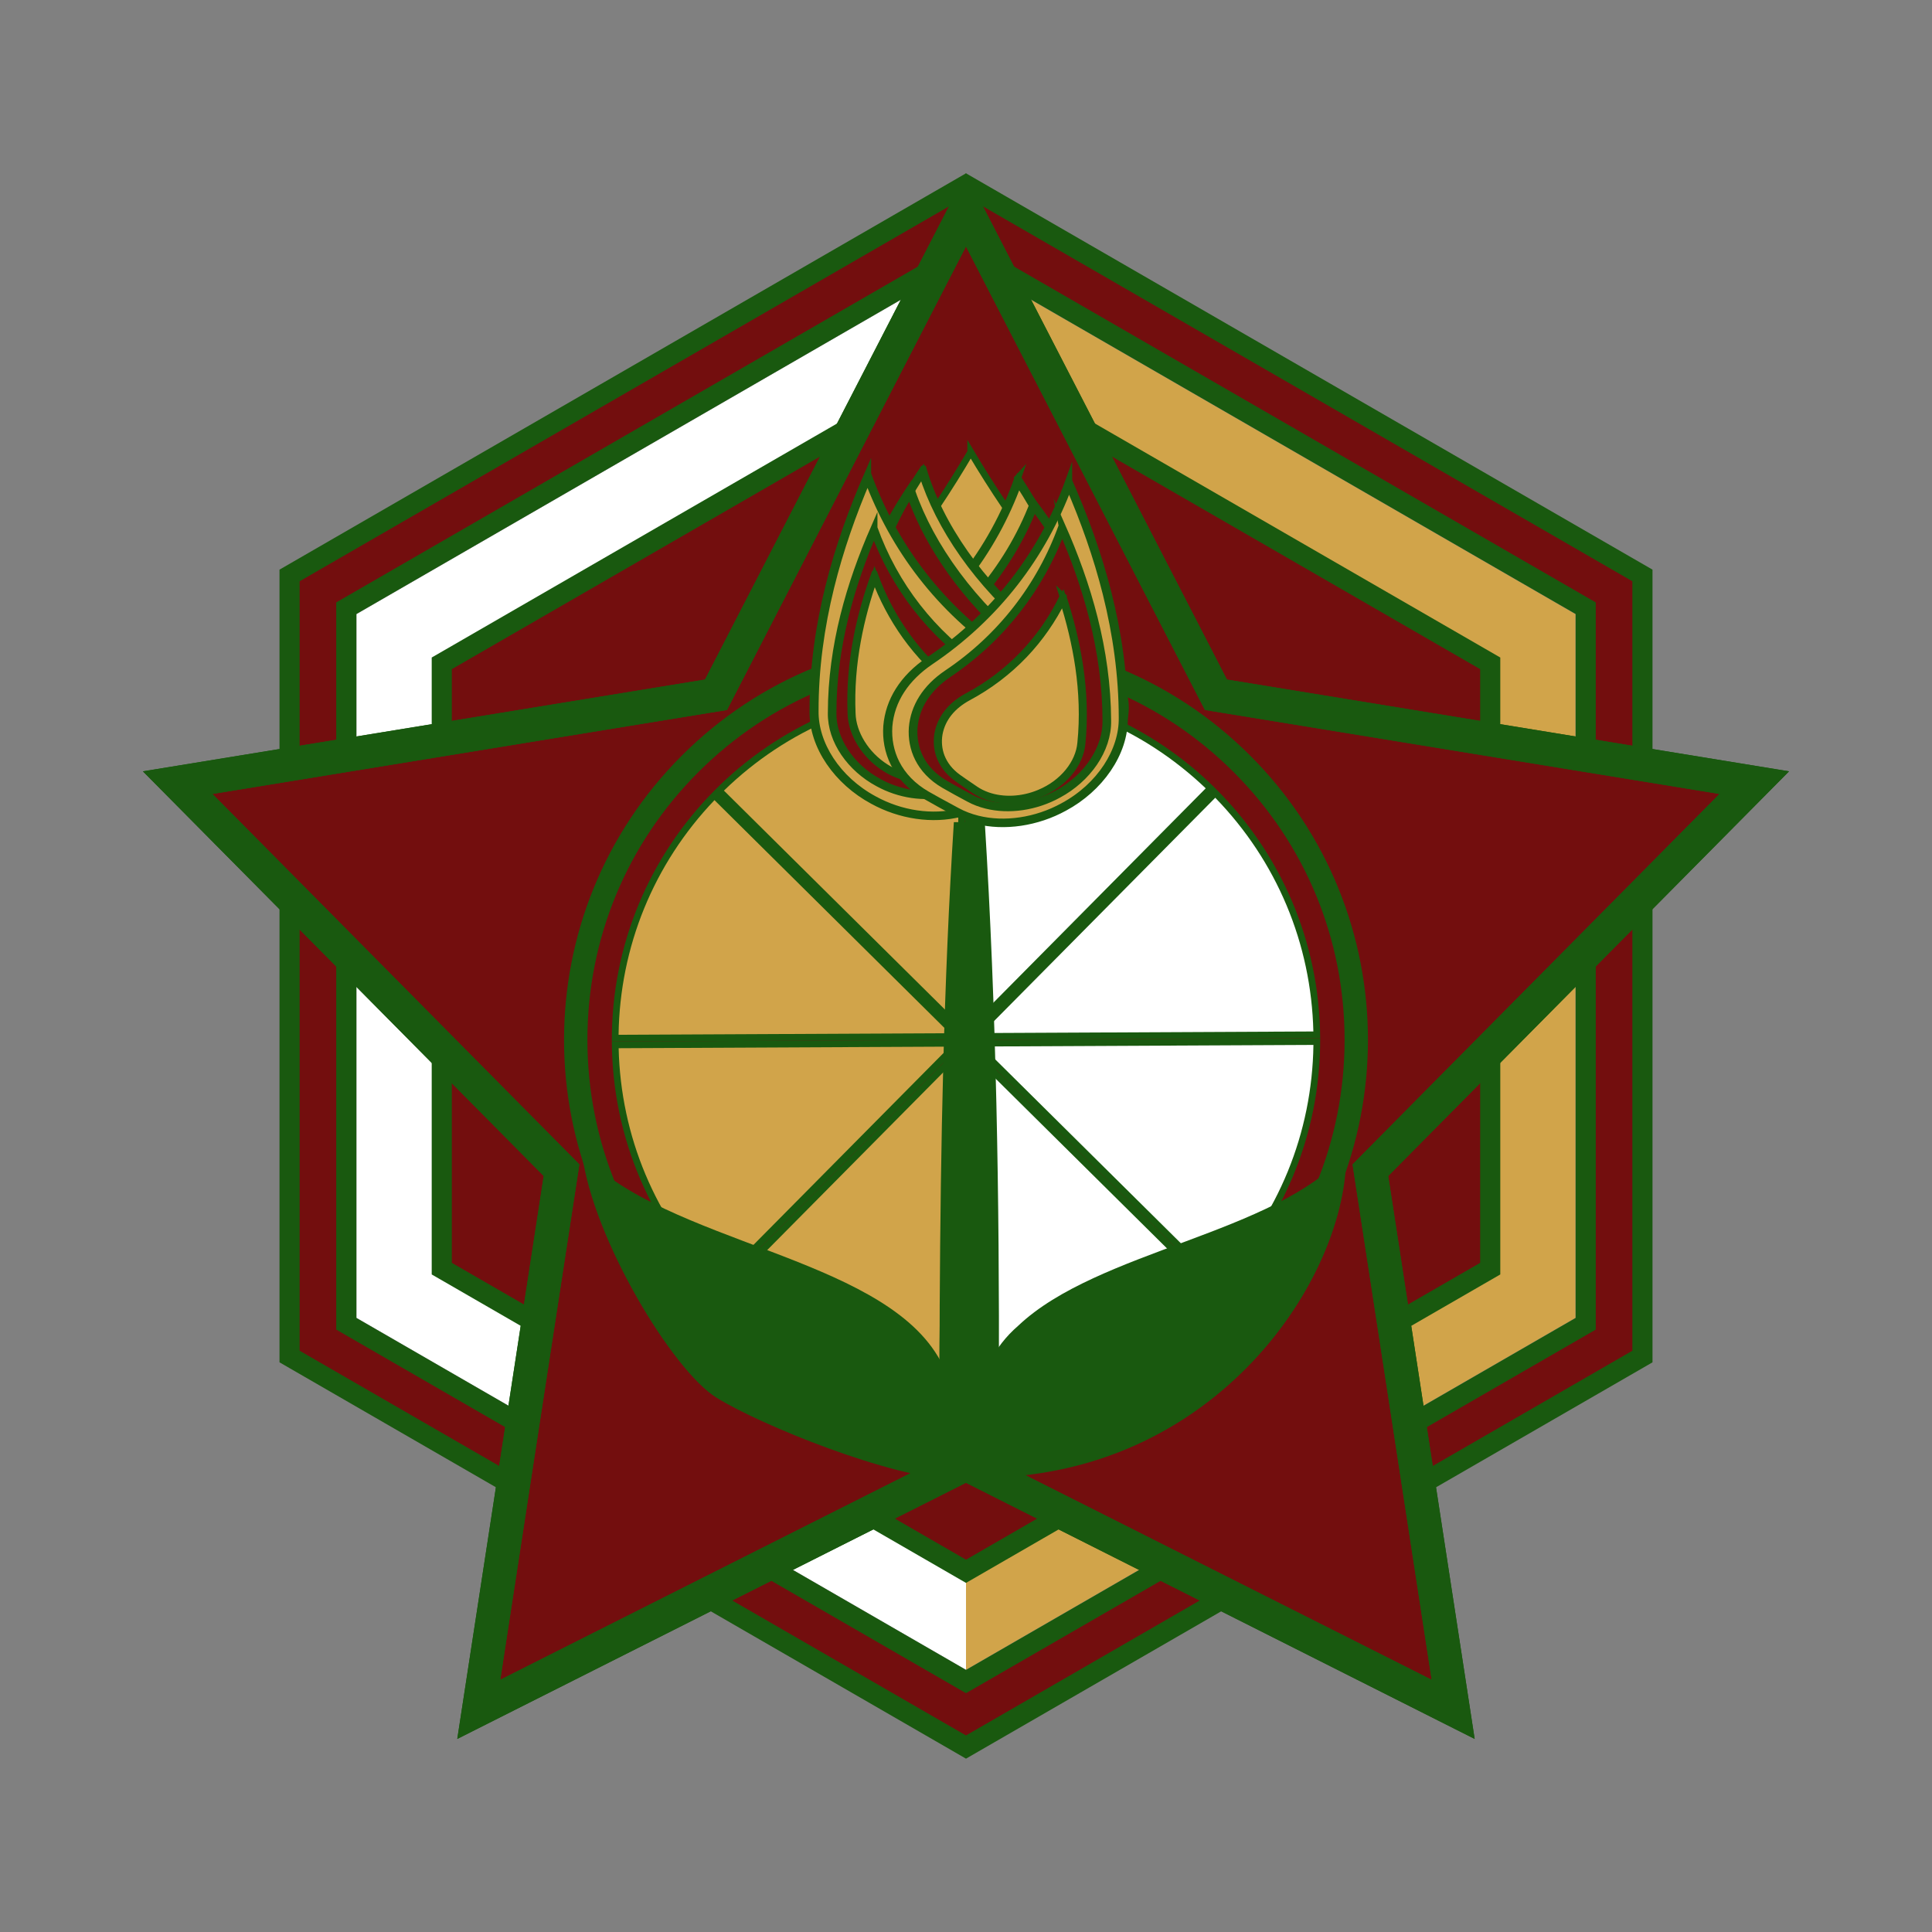 <?xml version="1.0" encoding="UTF-8"?>
<svg id="Layer_1" xmlns="http://www.w3.org/2000/svg" version="1.1" viewBox="0 0 576 576">
  <rect x="0" y="0" width="576" height="576" fill="#808080" stroke="none"/>
  <!-- Generator: Adobe Illustrator 29.4.0, SVG Export Plug-In . SVG Version: 2.1.0 Build 152)  -->
  <defs>
    <style>
      .st0, .st1 {
        stroke: #19590f;
        stroke-miterlimit: 10;
        stroke-width: 2px;
      }

      .st0, .st2 {
        fill: #d1a44a;
      }

      .st3 {
        fill: #19590f;
      }

      .st4, .st1 {
        fill: #730e0e;
      }

      .st5 {
        fill: #fff;
      }
    </style>
  </defs>
  <g>
    <polygon class="st5" points="106.29 183.09 106.29 392.91 288 497.82 288 78.18 106.29 183.09"/>
    <polygon class="st2" points="469.71 183.09 469.71 392.91 288 497.82 288 78.18 469.71 183.09"/>
  </g>
  <g>
    <path class="st4" d="M86.33,404.43v-232.86l201.67-116.43,201.67,116.43v232.86l-201.67,116.43-201.67-116.43ZM103.24,181.33v213.34l184.76,106.67,184.76-106.67v-213.34l-184.76-106.67-184.76,106.67Z"/>
    <path class="st3" d="M288,58.6l198.67,114.7v229.4l-198.67,114.7-198.67-114.7v-229.4l198.67-114.7M288,504.8l3-1.73,181.76-104.94,3-1.73v-216.8l-3-1.73-181.76-104.94-3-1.73-3,1.73-181.76,104.94-3,1.73v216.8l3,1.73,181.76,104.94,3,1.73M288,51.67l-204.67,118.16v236.33l204.67,118.16,204.67-118.16v-236.33l-204.67-118.16h0ZM288,497.87l-181.76-104.94v-209.87l181.76-104.94,181.76,104.94v209.87l-181.76,104.94h0Z"/>
  </g>
  <g>
    <polygon class="st4" points="131.71 378.23 131.71 197.77 288 107.53 444.29 197.77 444.29 378.23 288 468.47 131.71 378.23"/>
    <path class="st3" d="M288,111l153.29,88.5v177l-153.29,88.5-153.29-88.5v-177l153.29-88.5M288,104.07l-159.29,91.96v183.93l159.29,91.96,159.29-91.96v-183.93l-159.29-91.96h0Z"/>
  </g>
  <g>
    <polygon class="st4" points="288 436.48 142.75 509.62 167.43 348.88 52.98 233.34 213.48 207.13 288 62.58 362.52 207.13 523.02 233.34 408.57 348.88 433.25 509.62 288 436.48"/>
    <path class="st3" d="M288,73.5l68.92,133.69,2.31,4.48,4.97.81,148.44,24.23-105.85,106.86-3.54,3.58.76,4.98,22.82,148.67-134.34-67.65-4.5-2.26-4.5,2.26-134.34,67.65,22.82-148.67.76-4.98-3.54-3.58-105.85-106.86,148.44-24.23,4.97-.81,2.31-4.48,68.92-133.69M288,51.67l-77.81,150.93-167.59,27.36,119.5,120.64-25.77,167.84,151.66-76.37,151.66,76.37-25.77-167.84,119.5-120.64-167.59-27.36-77.81-150.93h0Z"/>
  </g>
  <g>
    <g>
      <path class="st4" d="M288,426.37c-31.08,0-60.3-12.1-82.27-34.08-21.98-21.98-34.08-51.2-34.08-82.27s12.1-60.3,34.08-82.27,51.19-34.08,82.27-34.08,60.3,12.1,82.27,34.08c21.98,21.98,34.08,51.19,34.08,82.27s-12.1,60.3-34.08,82.27c-21.98,21.98-51.2,34.08-82.27,34.08Z"/>
      <path class="st3" d="M288,197.15c30.15,0,58.49,11.74,79.81,33.06,21.32,21.32,33.06,49.66,33.06,79.81s-11.74,58.49-33.06,79.81c-21.32,21.32-49.66,33.06-79.81,33.06s-58.49-11.74-79.81-33.06c-21.32-21.32-33.06-49.66-33.06-79.81s11.74-58.49,33.06-79.81c21.32-21.32,49.66-33.06,79.81-33.06M288,190.18c-30.67,0-61.34,11.7-84.74,35.1-46.8,46.8-46.8,122.68,0,169.48,23.4,23.4,54.07,35.1,84.74,35.1s61.34-11.7,84.74-35.1c46.8-46.8,46.8-122.68,0-169.48-23.4-23.4-54.07-35.1-84.74-35.1h0Z"/>
    </g>
    <g>
      <polygon class="st2" points="288 310.02 288 310.02 288 310.02 288 310.02"/>
      <g>
        <path class="st5" d="M290.42,311.01l102.17-.49c-.12,27.23-10.6,52.87-29.58,72.39l-72.59-71.9Z"/>
        <path class="st3" d="M391.58,311.53c-.37,26.26-10.46,50.96-28.59,69.96l-70.15-69.49,98.74-.47M393.59,309.52l-105.59.5h0s75.02,74.31,75.02,74.31c19.02-19.2,30.71-45.65,30.57-74.81h0Z"/>
      </g>
      <g>
        <path class="st5" d="M289.01,312.43l72.59,71.9c-19.34,19.17-44.88,29.89-72.1,30.27l-.49-102.17Z"/>
        <path class="st3" d="M290.02,314.84l70.15,69.49c-18.83,18.31-43.43,28.63-69.68,29.25l-.47-98.74M288,310.02l.5,105.59c29.16-.14,55.5-12.08,74.52-31.28l-75.02-74.31h0Z"/>
      </g>
      <g>
        <polygon class="st2" points="288 310.02 288 310.02 288 310.02 288 310.02"/>
        <rect class="st3" x="288" y="310.02" width="0" height="0"/>
      </g>
      <g>
        <path class="st2" d="M287.5,414.61c-27.23-.13-52.88-10.61-72.39-29.58l71.9-72.59.48,102.17Z"/>
        <path class="st3" d="M286.02,314.86l.47,98.74c-26.25-.37-50.97-10.47-69.96-28.59l69.49-70.15M288,310.02l-74.31,75.02c19.09,18.91,45.34,30.57,74.3,30.57.17,0,.34,0,.51,0l-.5-105.59h0Z"/>
      </g>
      <g>
        <path class="st2" d="M213.69,383.62c-19.17-19.34-29.89-44.88-30.27-72.1l102.17-.48-71.9,72.59Z"/>
        <path class="st3" d="M283.18,312.04l-69.49,70.15c-18.31-18.83-28.63-43.43-29.25-69.68l98.74-.47M288,310.02l-105.59.5c.14,29.16,12.08,55.5,31.28,74.52l74.31-75.02h0Z"/>
      </g>
      <g>
        <path class="st5" d="M362.31,236.42c19.17,19.34,29.88,44.88,30.27,72.1l-102.17.49,71.9-72.59ZM288.5,205.43c27.23.12,52.88,10.61,72.39,29.58l-71.9,72.59-.48-102.17Z"/>
        <path class="st3" d="M289.51,206.44c26.25.37,50.97,10.47,69.96,28.59l-69.49,70.15-.47-98.74M362.31,237.84c18.31,18.83,28.63,43.43,29.25,69.68l-98.74.47,69.49-70.15M288.01,204.43c-.17,0-.34,0-.51,0l.5,105.59,74.31-75.02c-19.09-18.91-45.34-30.57-74.3-30.57h0ZM362.31,235h0s0,0,0,0h0ZM362.31,235l-74.31,75.02,105.59-.5c-.14-29.16-12.08-55.5-31.28-74.52h0Z"/>
      </g>
      <g>
        <path class="st2" d="M183.41,309.52c.13-27.56,10.86-53.49,30.28-73.1,19.43-19.61,45.25-30.59,72.81-30.98l.49,103.59-103.59.49Z"/>
        <path class="st3" d="M285.51,206.46l.47,98.74-70.15-69.49c18.83-18.31,43.43-28.63,69.68-29.25M213.01,238.55l70.15,69.49-98.74.47c.37-26.26,10.46-50.96,28.59-69.96M287.5,204.43c-29.16.14-55.5,12.08-74.52,31.28l75.02,74.31h0l-.5-105.59h0ZM212.98,235.71h0ZM212.98,235.71c-19.02,19.2-30.71,45.65-30.57,74.81l105.59-.5-75.02-74.31h0Z"/>
      </g>
    </g>
  </g>
  <path class="st3" d="M288,73.5l68.92,133.69,2.31,4.48,4.97.81,148.44,24.23-105.85,106.86-3.54,3.58.76,4.98,22.82,148.67-134.34-67.65-4.5-2.26-4.5,2.26-134.34,67.65,22.82-148.67.76-4.98-3.54-3.58-105.85-106.86,148.44-24.23,4.97-.81,2.31-4.48,68.92-133.69M288,51.67l-77.81,150.93-167.59,27.36,119.5,120.64-25.77,167.84,151.66-76.37,151.66,76.37-25.77-167.84,119.5-120.64-167.59-27.36-77.81-150.93h0Z"/>
  <path class="st3" d="M293.6,245.12c3.46,56.01,4.37,112.12,4.21,168.16-.39,8.08-1.32,16.09-4.21,24.02,0,0-9.22,0-9.22,0-5.64-15.54-4.1-32.19-4.22-48.05.28-48.06,1.17-96.12,4.22-144.14,0,0,9.22,0,9.22,0h0Z"/>
  <g>
    <path class="st3" d="M401.35,343.87c-21.13,24.04-73.98,28.86-97.74,51.34-15.36,13.34-11.7,30.05-12.25,45.37,71.55.35,110.54-60.28,109.99-96.71Z"/>
    <path class="st3" d="M284.44,418.53c.02-6.52-3.05-11.11-4.79-14.09-17.98-30.05-80.96-33.86-106.13-60.5,3.19,25.18,26.91,64.57,40.08,72.75,13.17,8.19,52.27,23.99,70.84,24.36-.14-7.46.08-15.02,0-22.53ZM280.97,435.88"/>
  </g>
  <g>
    <path class="st0" d="M289.41,134.77c-6.44,11.01-13.63,21.79-21.55,32.25-10.94,13.69-.02,33.61,21.73,33.69h0c21.75-.2,32.57-20.19,21.55-33.81-7.98-10.42-15.22-21.16-21.73-32.13Z"/>
    <g>
      <path class="st0" d="M284.24,240.79c9.68,1.24,20.49-1.05,29.06-6.17,11.83-6.92,17.87-17.88,16.32-27.14-3.51-23.32-13.4-44.47-26.07-64.26-7.21,20.42-21.56,39.72-42.83,53.47-7.93,5.16-12.23,11.69-11.79,19.32.58,7.94,6.49,15.07,16.51,18.97,3.7,1.41,7.44,2.76,11.21,4.06,2.36.83,4.92,1.43,7.59,1.76Z"/>
      <path class="st0" d="M303.63,143.93c5.94,9.35,11.3,19.15,15.65,29.33,4.68,10.97,8.19,22.45,9.95,34.27,1.53,9.19-4.47,20.05-16.2,26.9-8.47,5.06-19.13,7.31-28.68,6.1-2.63-.33-5.14-.92-7.46-1.73-2.41-.83-4.8-1.67-7.18-2.55-1.35-.5-2.7-1-4.04-1.51-5.21-2.02-9.28-4.87-12.09-8.36-2.51-3.11-3.95-6.72-4.23-10.39-.44-7.55,3.81-14.03,11.66-19.14,10.52-6.82,19.42-15,26.51-23.98,7.11-8.99,12.44-18.8,16.12-28.95M303.46,142.5c-7.52,21.71-22.39,40.7-43.03,54-8.5,5.5-12.34,12.26-11.93,19.5.52,7.12,5.39,14.77,16.69,19.19,3.7,1.41,7.44,2.77,11.22,4.07,2.44.86,5.03,1.46,7.71,1.79,9.83,1.26,20.8-1.07,29.45-6.25,11.08-6.46,18.14-17.36,16.44-27.38-3.71-24.22-14.22-45.74-26.56-64.91t0,0Z"/>
    </g>
    <g>
      <path class="st1" d="M289.78,239.39c9.66.99,20.4-1.28,28.91-6.11,11.75-6.53,17.77-16.67,16.2-25.04-3.56-21.11-13.55-40.04-26.68-57.72-7.26,18.69-21.61,36.46-42.73,49.09-7.88,4.73-12.02,10.67-11.41,17.61.76,7.21,6.82,13.66,16.88,17.1,3.72,1.25,7.47,2.43,11.25,3.56,2.37.73,4.92,1.23,7.59,1.5Z"/>
      <path class="st1" d="M308.29,151.18c6.15,8.36,11.65,17.12,16.08,26.26,4.77,9.84,8.32,20.18,10.11,30.88,1.55,8.31-4.43,18.35-16.08,24.81-8.41,4.77-19,7.01-28.53,6.03-2.62-.26-5.14-.76-7.46-1.47-2.41-.72-4.81-1.46-7.19-2.23-1.36-.44-2.71-.88-4.06-1.33-5.23-1.79-9.35-4.35-12.22-7.49-2.57-2.81-4.09-6.08-4.46-9.41-.62-6.86,3.48-12.75,11.28-17.44,10.44-6.26,19.3-13.79,26.38-22.04,7.09-8.26,12.44-17.27,16.14-26.56M308.11,149.88c-7.57,19.87-22.43,37.36-42.92,49.57-8.44,5.05-12.12,11.19-11.54,17.77.68,6.46,5.71,13.4,17.07,17.31,3.72,1.25,7.47,2.44,11.25,3.57,2.44.75,5.03,1.26,7.71,1.53,9.81,1.01,20.7-1.3,29.29-6.19,11-6.1,18.04-16.2,16.31-25.26-3.76-21.91-14.38-41.16-27.17-58.3t0,0Z"/>
    </g>
    <path class="st0" d="M304.45,238.1c-5.48,1.56-13.33-.35-21.3-4.98-10.9-6.27-20.18-16.58-22.55-25.97-6.25-23.78-.21-44.61,14.48-66.62,4.88,16.03,16.57,33.19,33.4,47.27,6.29,5.27,9.87,13.04,11.1,21.98,1.16,9.35-.53,17.37-5.59,21.7-1.89,1.58-3.75,3.1-5.56,4.56-1.13.94-2.46,1.63-3.98,2.06Z"/>
    <g>
      <path class="st4" d="M296.83,240.15c-4.5.1-10.5-1.77-16.66-5.4-11.42-6.69-19.8-16.94-21.9-25.38-6.01-23.44.06-43.11,13.11-63.04,4.96,14.62,15.44,30.81,32.45,45.38,5.57,4.76,9.26,12.06,10.4,21.34,1.01,9.25-.91,16.8-5.5,20.58-1.91,1.54-3.8,3.03-5.64,4.47-.95.77-2.06,1.32-3.29,1.65-.89.24-1.89.37-2.96.4Z"/>
      <path class="st3" d="M271.02,149.54c5.29,14.03,15.56,29.29,31.6,43.1,5.3,4.55,8.79,11.6,9.85,20.56.92,8.89-.86,16.04-5.1,19.53-1.89,1.52-3.8,3.02-5.65,4.46,0,0-.01.01-.02.02,0,0-.01.01-.02.02-.74.59-1.56,1-2.52,1.26-.7.19-1.5.29-2.36.31-4.07.09-9.65-1.68-15.48-5.1-11.11-6.48-19.28-16.38-21.35-24.55-5.76-22.05-.62-40.81,11.05-59.61M271.84,143.11c-15.05,21.83-21.34,42.59-15.27,66.44,2.29,9.42,11.54,19.84,22.45,26.23,6.39,3.78,12.73,5.82,17.84,5.71,1.27-.03,2.46-.19,3.56-.48,1.53-.41,2.88-1.09,4.03-2.01,1.84-1.44,3.73-2.94,5.65-4.5,5.15-4.27,6.94-12.28,5.87-21.64-1.13-8.96-4.66-16.77-10.94-22.1-16.81-14.26-28.43-31.57-33.19-47.65h0Z"/>
    </g>
    <path class="st0" d="M274.92,141.21c2.52,8,6.65,16.2,12.27,24.17,5.61,7.96,12.74,15.71,21.08,22.67,6.24,5.22,9.79,12.91,11.01,21.75.54,4.3.46,8.48-.31,12.03-.87,3.98-2.57,7.15-5.23,9.42-.69.57-1.37,1.14-2.05,1.7-1.19.98-2.37,1.94-3.53,2.87-1.11.92-2.42,1.6-3.92,2.03-5.41,1.54-13.16-.35-21.03-4.92-10.79-6.21-19.98-16.43-22.33-25.75-3.18-12-3.15-23.61-.36-34.85,2.58-10.45,7.57-20.66,14.4-31.1M275.24,139.85c-14.42,21.39-21.45,42.61-14.93,67.28,2.59,10.15,12.58,20.32,22.76,26.18,8.06,4.68,16.03,6.63,21.58,5.05,1.52-.43,2.87-1.12,4.03-2.09,1.81-1.46,3.66-2.98,5.56-4.56,5.69-4.89,6.66-13.56,5.64-21.95-1.17-8.48-4.48-16.57-11.19-22.2-16.29-13.62-28.43-30.67-33.45-47.71t0,0Z"/>
    <g>
      <path class="st0" d="M286.1,242.3c-8.05,2.05-17.62.67-25.69-3.78-11.13-5.99-17.86-16.71-17.71-26.58,0-24.81,6.53-48.04,16-69.89,7.52,20.65,21.61,39.58,41.29,52.81,7.34,4.98,11.82,11.6,12.51,19.52.61,8.26-3.35,15.89-11.28,20.54-2.94,1.69-5.91,3.35-8.92,4.97-1.88,1.04-3.97,1.85-6.19,2.41Z"/>
      <path class="st0" d="M258.68,142.79c3.83,10.26,9.18,20.04,16.06,28.9,6.87,8.85,15.3,16.8,25.03,23.36,7.27,4.93,11.7,11.5,12.37,19.34.27,3.81-.44,7.61-2.12,10.97-1.88,3.75-4.91,6.92-9.04,9.35-1.07.61-2.14,1.22-3.21,1.83-1.89,1.06-3.8,2.11-5.72,3.14-1.85,1.02-3.9,1.82-6.08,2.37-7.93,2.02-17.37.66-25.35-3.74-11.03-5.94-17.71-16.55-17.57-26.35-.02-12.57,1.71-24.98,4.66-36.94,2.74-11.1,6.54-21.89,10.97-32.21M258.72,141.28c-9.24,21.18-16.32,44.86-16.38,70.63-.18,10.69,7.42,21.22,17.85,26.82,8.16,4.51,17.86,5.91,26.04,3.83,2.23-.56,4.34-1.38,6.28-2.45,3.01-1.62,5.99-3.28,8.93-4.98,8.95-5.28,11.95-13.37,11.41-20.78-.65-7.52-4.79-14.39-12.64-19.7-19.08-12.81-33.62-31.39-41.49-53.36t0,0Z"/>
    </g>
    <g>
      <path class="st1" d="M281.99,236.29c-6.29,1.6-13.76.53-20.06-2.95-8.69-4.68-13.95-13.05-13.83-20.76,0-19.37,5.1-37.52,12.5-54.58,5.87,16.13,16.88,30.91,32.25,41.24,5.73,3.89,9.23,9.06,9.77,15.25.48,6.45-2.61,12.41-8.81,16.04-2.29,1.32-4.62,2.62-6.97,3.88-1.47.81-3.1,1.44-4.83,1.88Z"/>
      <path class="st1" d="M260.57,158.58c2.99,8.01,7.17,15.65,12.54,22.57,5.37,6.91,11.95,13.12,19.55,18.24,5.68,3.85,9.14,8.98,9.66,15.1.21,2.98-.34,5.94-1.65,8.56-1.47,2.93-3.84,5.41-7.06,7.3-.83.48-1.67.96-2.51,1.43-1.48.83-2.96,1.65-4.46,2.45-1.44.79-3.05,1.42-4.75,1.85-6.2,1.58-13.57.51-19.8-2.92-8.62-4.63-13.83-12.93-13.72-20.58-.01-9.82,1.34-19.51,3.64-28.85,2.14-8.67,5.11-17.1,8.57-25.16M260.6,157.4c-7.22,16.54-12.74,35.03-12.79,55.16-.14,8.35,5.8,16.57,13.94,20.94,6.37,3.52,13.95,4.61,20.33,2.99,1.74-.44,3.39-1.08,4.91-1.91,2.35-1.27,4.68-2.56,6.97-3.89,6.99-4.12,9.33-10.44,8.91-16.23-.51-5.87-3.74-11.24-9.87-15.39-14.9-10-26.26-24.51-32.4-41.67t0,0Z"/>
    </g>
    <g>
      <path class="st0" d="M277.82,231.79c-4.25,1.02-9.4-.03-13.82-2.87-6.1-3.82-9.96-10.34-10.12-16.19-.61-14.7,2.31-28.31,6.84-41.03,4.53,12.42,12.52,23.99,23.36,32.31,4.04,3.13,6.6,7.16,7.16,11.88.53,4.91-1.4,9.33-5.53,11.9-1.53.93-3.08,1.84-4.65,2.73-.98.57-2.07,1-3.25,1.28Z"/>
      <path class="st0" d="M260.73,172.15c2.3,6.17,5.4,12.1,9.29,17.52,3.89,5.41,8.59,10.33,13.95,14.46,4,3.1,6.53,7.1,7.09,11.76.24,2.27-.05,4.5-.86,6.45-.91,2.18-2.46,3.98-4.6,5.32-.55.34-1.11.67-1.67,1-.98.58-1.98,1.16-2.98,1.72-.96.56-2.04.98-3.19,1.25-4.19,1-9.27-.04-13.64-2.84-6.04-3.79-9.87-10.24-10.04-16.05-.32-7.45.3-14.76,1.59-21.78,1.19-6.51,2.96-12.81,5.07-18.82M260.71,171.25c-4.42,12.32-7.62,26.19-7.02,41.46.17,6.33,4.49,12.76,10.2,16.33,4.47,2.87,9.69,3.94,14.01,2.91,1.18-.28,2.29-.71,3.3-1.3,1.57-.89,3.12-1.8,4.65-2.73,4.66-2.91,6.06-7.63,5.59-12.04-.53-4.47-2.91-8.65-7.24-11.99-10.51-8.06-18.74-19.43-23.48-32.64t0,0Z"/>
    </g>
    <g>
      <path class="st0" d="M291.33,244.41c8.1,2.03,17.72.64,25.82-3.84,11.18-6.02,17.91-16.75,17.74-26.62-.06-24.8-6.65-48.02-16.22-69.85-7.55,20.67-21.69,39.63-41.46,52.89-7.37,4.99-11.86,11.62-12.52,19.54-.59,8.26,3.42,15.88,11.42,20.53,2.96,1.69,5.96,3.34,8.99,4.96,1.9,1.03,3.99,1.84,6.23,2.4Z"/>
      <path class="st0" d="M318.69,144.85c4.47,10.31,8.31,21.09,11.09,32.19,2.99,11.95,4.75,24.36,4.76,36.93.16,9.8-6.53,20.43-17.6,26.39-8.01,4.42-17.5,5.8-25.48,3.8-2.2-.55-4.26-1.34-6.13-2.36-1.93-1.03-3.85-2.07-5.76-3.13-1.08-.6-2.16-1.21-3.24-1.82-4.16-2.41-7.22-5.58-9.12-9.33-1.7-3.35-2.42-7.15-2.17-10.96.65-7.85,5.09-14.41,12.39-19.36,9.77-6.58,18.24-14.54,25.14-23.41,6.91-8.87,12.28-18.67,16.12-28.93M318.65,143.34c-7.89,21.99-22.49,40.6-41.65,53.44-7.89,5.32-12.03,12.21-12.66,19.72-.52,7.41,2.52,15.5,11.54,20.77,2.96,1.69,5.96,3.35,8.99,4.96,1.96,1.07,4.08,1.88,6.33,2.44,8.22,2.07,17.98.64,26.17-3.88,10.46-5.62,18.08-16.17,17.88-26.86-.12-25.77-7.27-49.43-16.6-70.59h0Z"/>
    </g>
    <g>
      <path class="st1" d="M294.16,239.89c6.66,1.67,14.57.52,21.23-3.16,9.19-4.95,14.73-13.77,14.59-21.89-.05-20.4-5.47-39.49-13.34-57.44-6.21,17-17.84,32.59-34.09,43.49-6.06,4.1-9.75,9.55-10.3,16.07-.48,6.79,2.81,13.06,9.39,16.88,2.43,1.39,4.9,2.75,7.39,4.08,1.56.85,3.28,1.51,5.12,1.97Z"/>
      <path class="st1" d="M316.66,158.02c3.68,8.48,6.83,17.34,9.12,26.47,2.46,9.83,3.91,20.03,3.92,30.37.13,8.06-5.37,16.8-14.48,21.7-6.59,3.63-14.39,4.77-20.95,3.12-1.81-.45-3.51-1.1-5.04-1.94-1.59-.85-3.17-1.71-4.74-2.58-.89-.5-1.78-1-2.66-1.5-3.42-1.99-5.94-4.59-7.5-7.67-1.4-2.76-1.99-5.88-1.78-9.02.53-6.45,4.18-11.85,10.18-15.92,8.04-5.41,15-11.96,20.67-19.25,5.68-7.29,10.1-15.35,13.26-23.79M316.62,156.78c-6.49,18.08-18.49,33.39-34.25,43.94-6.49,4.38-9.89,10.04-10.41,16.22-.43,6.09,2.07,12.75,9.49,17.08,2.43,1.39,4.9,2.75,7.4,4.08,1.61.88,3.36,1.54,5.2,2,6.76,1.7,14.79.53,21.52-3.19,8.6-4.62,14.87-13.29,14.7-22.09-.1-21.19-5.98-40.65-13.65-58.05h0Z"/>
    </g>
    <g>
      <path class="st0" d="M294.2,237.27c4.77,1.73,10.67,1.47,15.85-.74,7.13-2.95,11.86-9.03,12.37-15.01,1.49-15-1.07-29.45-5.52-43.24-5.84,12.04-15.55,22.63-28.32,29.44-4.76,2.56-7.88,6.3-8.77,11.05-.86,4.96,1.09,9.82,5.64,13.12,1.69,1.2,3.4,2.39,5.13,3.55,1.08.74,2.3,1.36,3.62,1.83Z"/>
      <path class="st0" d="M316.86,178.74c2.07,6.51,3.73,13.26,4.73,20.15,1.07,7.41,1.38,15.02.61,22.63-.51,5.93-5.2,11.95-12.27,14.88-5.12,2.18-10.94,2.43-15.64.73-1.3-.47-2.5-1.07-3.56-1.8-1.11-.74-2.2-1.49-3.29-2.25-.62-.43-1.23-.86-1.85-1.3-2.37-1.72-4.02-3.82-4.94-6.2-.82-2.13-1.03-4.47-.64-6.76.87-4.71,3.96-8.4,8.68-10.95,6.31-3.38,11.92-7.68,16.64-12.61,4.72-4.94,8.57-10.53,11.53-16.51M316.93,177.82c-6.12,12.81-16.1,23.17-28.47,29.76-5.1,2.74-8.02,6.64-8.87,11.15-.77,4.45.57,9.53,5.7,13.27,1.69,1.2,3.4,2.39,5.13,3.55,1.12.76,2.35,1.39,3.68,1.86,4.85,1.75,10.83,1.49,16.06-.74,6.67-2.76,11.93-8.67,12.46-15.15,1.51-15.59-1.36-30.34-5.7-43.71h0Z"/>
    </g>
  </g>
</svg>